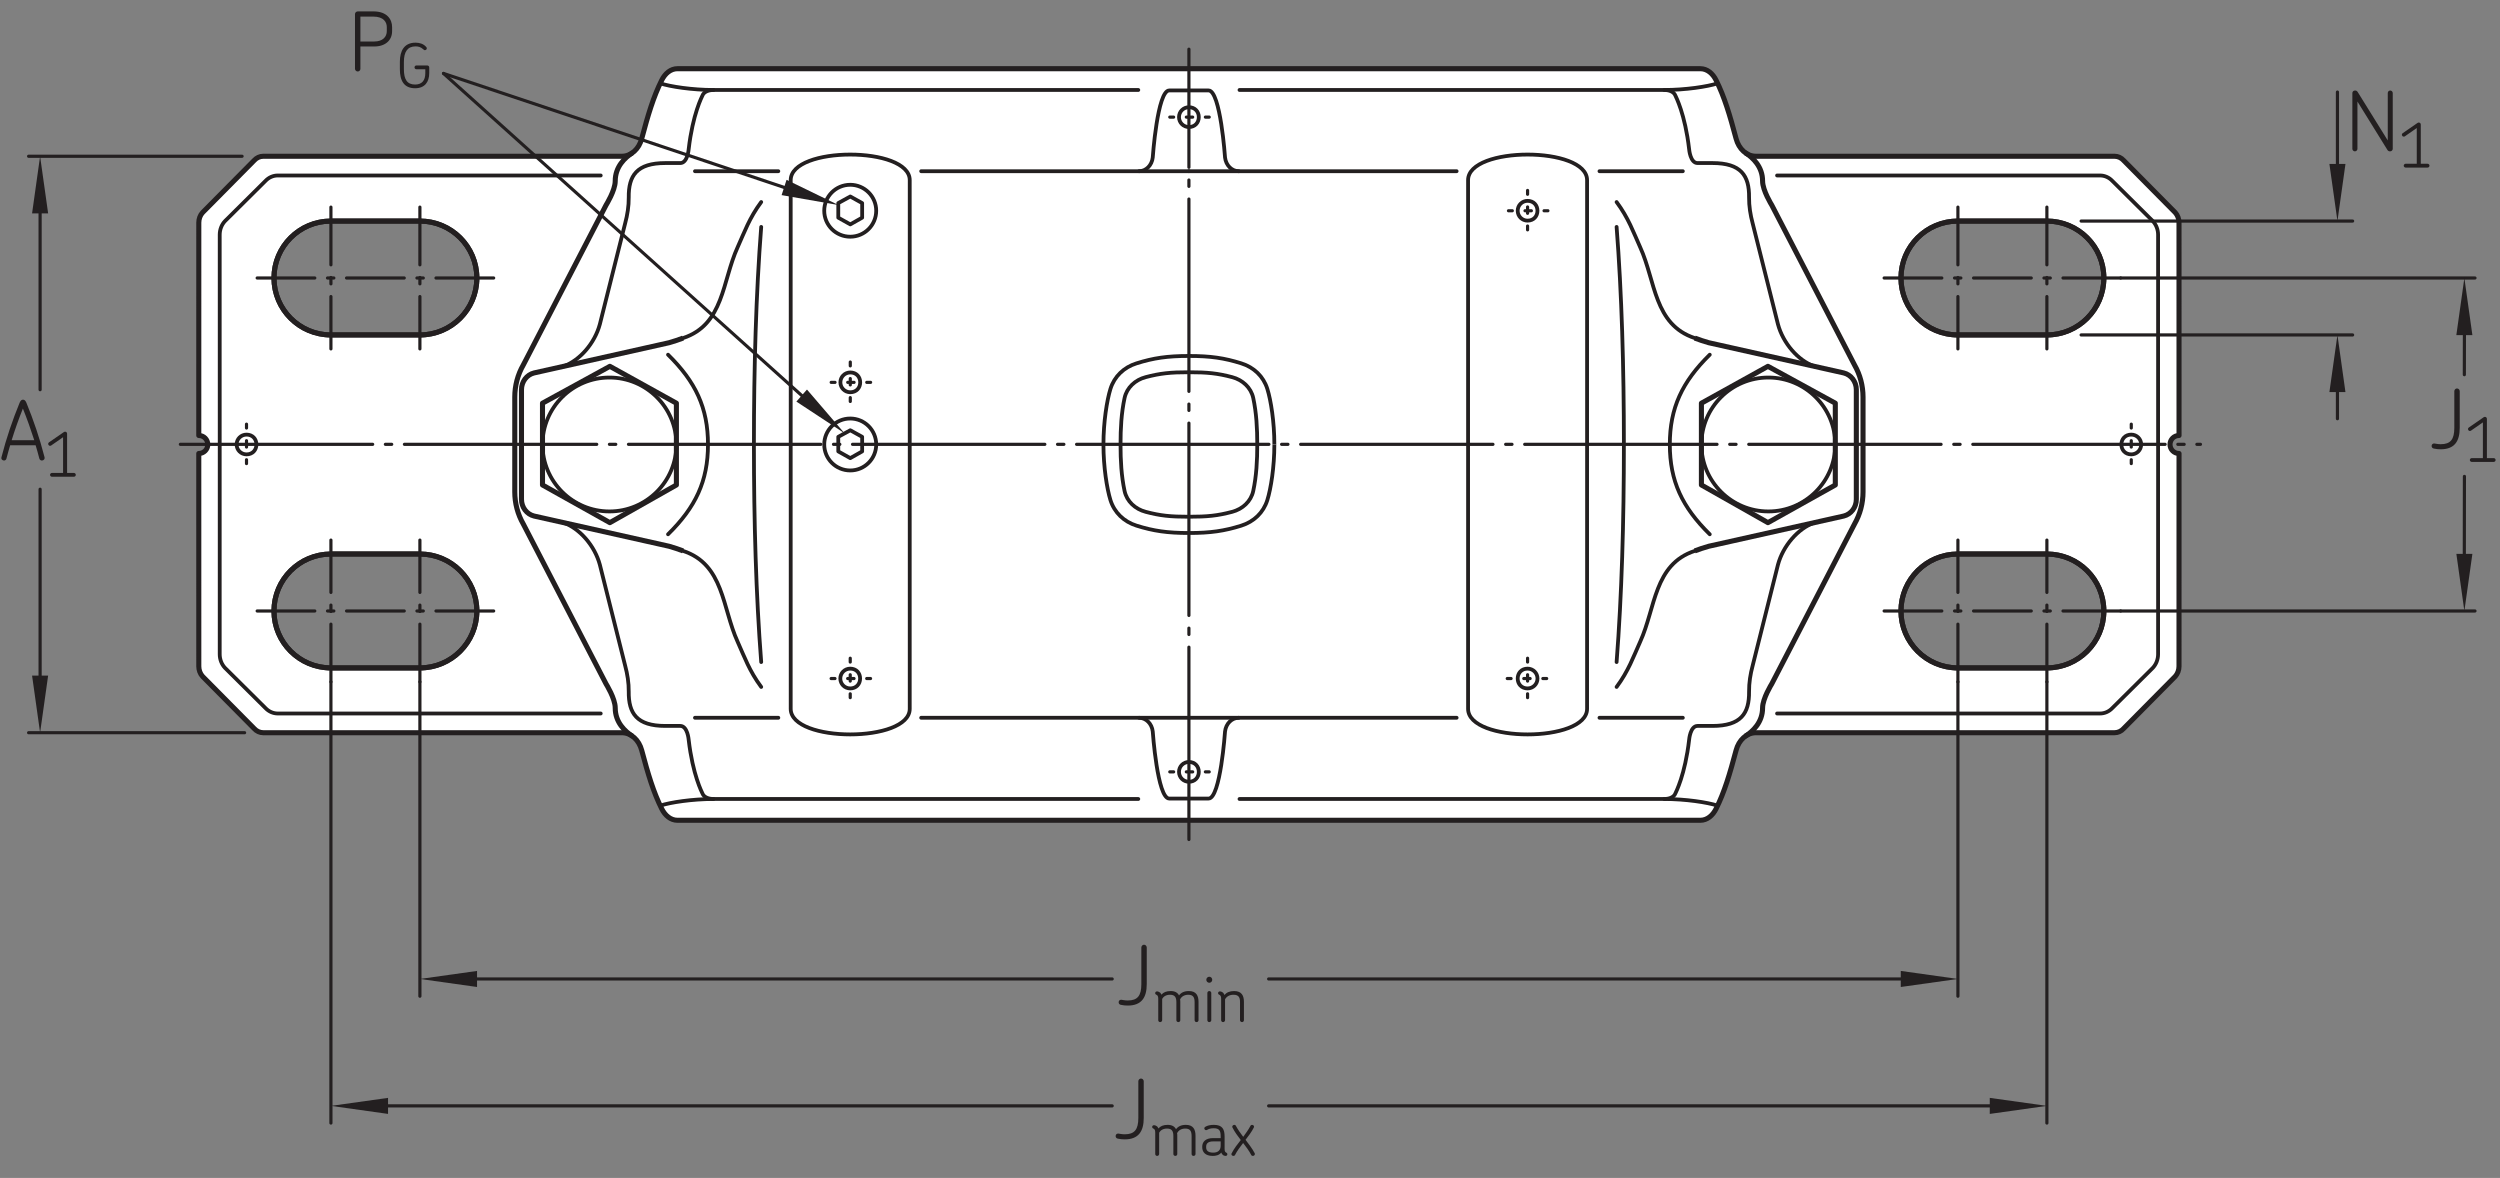 <?xml version="1.0" encoding="UTF-8"?>
<svg xmlns="http://www.w3.org/2000/svg" xmlns:xlink="http://www.w3.org/1999/xlink" width="368.467" height="173.608" viewBox="0 0 368.467 173.608">
<rect x="0" y="0" width="368.467" height="173.608" fill="#808080" stroke="none"/>
<defs>
<g>
<g id="glyph-0-0">
</g>
<g id="glyph-0-1">
<path d="M 6.562 -0.391 C 5.828 -3.25 4.938 -5.844 3.891 -8.406 C 3.734 -8.781 3.562 -8.859 3.391 -8.859 C 3.219 -8.859 3.047 -8.781 2.891 -8.406 C 1.844 -5.844 0.953 -3.25 0.219 -0.391 C 0.125 -0.078 0.375 0.109 0.594 0.109 C 0.75 0.109 0.906 0.016 0.953 -0.188 C 1.125 -0.859 1.312 -1.516 1.5 -2.141 L 5.25 -2.141 C 5.438 -1.516 5.625 -0.859 5.797 -0.188 C 5.859 0.016 6.016 0.109 6.172 0.109 C 6.406 0.109 6.641 -0.078 6.562 -0.391 Z M 5.047 -2.891 L 1.719 -2.891 C 2.219 -4.5 2.766 -6.031 3.375 -7.547 C 3.984 -6.031 4.531 -4.5 5.047 -2.891 Z M 5.047 -2.891 "/>
</g>
<g id="glyph-0-2">
<path d="M 4.203 -3.047 L 4.203 -8.453 C 4.203 -8.672 4.016 -8.859 3.797 -8.859 C 3.594 -8.859 3.406 -8.672 3.406 -8.453 L 3.406 -3.047 C 3.406 -1.359 2.859 -0.641 1.406 -0.641 C 1.203 -0.641 1.016 -0.656 0.828 -0.688 C 0.594 -0.734 0.516 -0.75 0.438 -0.75 C 0.188 -0.75 0.062 -0.578 0.062 -0.375 C 0.062 -0.203 0.156 -0.047 0.375 0 C 0.703 0.078 1.047 0.109 1.406 0.109 C 3.422 0.109 4.203 -1.062 4.203 -3.047 Z M 4.203 -3.047 "/>
</g>
<g id="glyph-0-3">
<path d="M 6.969 -0.266 L 6.969 -8.484 C 6.969 -8.688 6.797 -8.859 6.594 -8.859 C 6.391 -8.859 6.234 -8.688 6.234 -8.484 L 6.234 -1.5 L 1.812 -8.625 C 1.703 -8.797 1.578 -8.859 1.422 -8.859 C 1.172 -8.859 1.016 -8.688 1.016 -8.484 L 1.016 -0.266 C 1.016 -0.062 1.188 0.109 1.391 0.109 C 1.594 0.109 1.766 -0.062 1.766 -0.266 L 1.766 -7.234 L 6.188 -0.094 C 6.281 0.047 6.406 0.109 6.578 0.109 C 6.812 0.109 6.969 -0.078 6.969 -0.266 Z M 6.969 -0.266 "/>
</g>
<g id="glyph-0-4">
<path d="M 6.484 -5.828 L 6.484 -6.438 C 6.484 -7.547 5.766 -8.75 3.734 -8.75 L 1.422 -8.75 C 1.203 -8.75 1.016 -8.562 1.016 -8.359 L 1.016 -0.281 C 1.016 -0.078 1.203 0.109 1.422 0.109 C 1.641 0.109 1.812 -0.078 1.812 -0.281 L 1.812 -3.578 L 3.859 -3.578 C 5.516 -3.578 6.484 -4.516 6.484 -5.828 Z M 5.703 -5.844 C 5.703 -5.016 5.125 -4.312 3.844 -4.312 L 1.812 -4.312 L 1.812 -7.984 L 3.703 -7.984 C 5.266 -7.984 5.703 -7.141 5.703 -6.438 Z M 5.703 -5.844 "/>
</g>
<g id="glyph-1-0">
</g>
<g id="glyph-1-1">
<path d="M 4.391 -0.281 C 4.391 -0.438 4.266 -0.562 4.109 -0.562 L 3.109 -0.562 L 3.109 -6.344 C 3.109 -6.516 2.984 -6.641 2.812 -6.641 C 2.75 -6.641 2.688 -6.625 2.625 -6.578 L 0.453 -5.078 C 0.312 -4.984 0.281 -4.812 0.375 -4.688 C 0.453 -4.547 0.641 -4.516 0.766 -4.609 L 2.516 -5.828 L 2.516 -0.562 L 0.875 -0.562 C 0.734 -0.562 0.594 -0.438 0.594 -0.281 C 0.594 -0.125 0.734 0 0.875 0 L 4.109 0 C 4.266 0 4.391 -0.125 4.391 -0.281 Z M 4.391 -0.281 "/>
</g>
<g id="glyph-1-2">
<path d="M 6.734 -0.234 L 6.734 -2.922 C 6.734 -3.828 6.422 -4.531 5.312 -4.531 C 4.625 -4.531 4.156 -4.297 3.859 -3.891 C 3.656 -4.281 3.281 -4.531 2.625 -4.531 C 2 -4.531 1.562 -4.344 1.266 -4 C 1.219 -4.109 1.156 -4.219 1.078 -4.297 C 0.938 -4.406 0.75 -4.484 0.641 -4.484 C 0.484 -4.484 0.344 -4.391 0.344 -4.219 C 0.344 -4.125 0.391 -4.047 0.5 -4 C 0.688 -3.906 0.797 -3.797 0.797 -3.406 L 0.797 -0.234 C 0.797 -0.078 0.922 0.047 1.078 0.047 C 1.234 0.047 1.375 -0.078 1.375 -0.234 L 1.375 -3.375 C 1.578 -3.734 1.953 -3.984 2.547 -3.984 C 3.281 -3.984 3.469 -3.562 3.469 -2.875 L 3.469 -0.234 C 3.469 -0.078 3.594 0.047 3.766 0.047 C 3.922 0.047 4.047 -0.078 4.047 -0.234 L 4.047 -2.922 C 4.047 -3.047 4.047 -3.172 4.016 -3.297 C 4.219 -3.703 4.609 -3.984 5.234 -3.984 C 5.969 -3.984 6.156 -3.562 6.156 -2.875 L 6.156 -0.234 C 6.156 -0.078 6.281 0.047 6.438 0.047 C 6.609 0.047 6.734 -0.078 6.734 -0.234 Z M 6.734 -0.234 "/>
</g>
<g id="glyph-1-3">
<path d="M 1.234 -0.234 L 1.234 -4.25 C 1.234 -4.406 1.094 -4.531 0.938 -4.531 C 0.781 -4.531 0.656 -4.406 0.656 -4.25 L 0.656 -0.234 C 0.656 -0.078 0.781 0.047 0.938 0.047 C 1.094 0.047 1.234 -0.078 1.234 -0.234 Z M 1.375 -6.188 C 1.375 -6.438 1.188 -6.641 0.938 -6.641 C 0.703 -6.641 0.5 -6.438 0.5 -6.188 C 0.5 -5.953 0.703 -5.75 0.938 -5.75 C 1.188 -5.75 1.375 -5.953 1.375 -6.188 Z M 1.375 -6.188 "/>
</g>
<g id="glyph-1-4">
<path d="M 4.156 -0.234 L 4.156 -2.922 C 4.156 -3.812 3.859 -4.531 2.703 -4.531 C 2.047 -4.531 1.578 -4.312 1.281 -3.953 C 1.234 -4.078 1.172 -4.188 1.078 -4.297 C 0.938 -4.406 0.75 -4.484 0.641 -4.484 C 0.484 -4.484 0.344 -4.391 0.344 -4.219 C 0.344 -4.125 0.391 -4.047 0.5 -4 C 0.688 -3.906 0.797 -3.797 0.797 -3.406 L 0.797 -0.234 C 0.797 -0.078 0.922 0.047 1.078 0.047 C 1.234 0.047 1.375 -0.078 1.375 -0.234 L 1.375 -3.312 C 1.594 -3.719 2.016 -3.984 2.625 -3.984 C 3.406 -3.984 3.594 -3.547 3.578 -2.875 L 3.578 -0.234 C 3.578 -0.078 3.719 0.047 3.875 0.047 C 4.031 0.047 4.156 -0.078 4.156 -0.234 Z M 4.156 -0.234 "/>
</g>
<g id="glyph-1-5">
<path d="M 4.047 -0.203 C 4.047 -0.312 4 -0.391 3.906 -0.422 C 3.719 -0.516 3.641 -0.625 3.641 -1.016 L 3.641 -2.781 C 3.641 -3.891 3.328 -4.531 2.047 -4.531 C 1.531 -4.531 1.109 -4.438 0.781 -4.234 C 0.484 -4.047 0.75 -3.625 1.047 -3.781 C 1.281 -3.922 1.578 -4.031 2.031 -4.031 C 2.891 -4.031 3.062 -3.641 3.062 -2.812 L 3.062 -2.578 L 1.938 -2.578 C 0.797 -2.578 0.344 -2 0.344 -1.312 L 0.344 -1.234 C 0.344 -0.547 0.766 0.047 1.891 0.047 C 2.297 0.047 2.828 -0.031 3.156 -0.453 C 3.188 -0.328 3.25 -0.219 3.344 -0.141 C 3.453 -0.016 3.641 0.047 3.766 0.047 C 3.922 0.047 4.047 -0.031 4.047 -0.203 Z M 3.062 -1.5 C 3.078 -0.781 2.656 -0.438 1.969 -0.438 C 1.125 -0.438 0.922 -0.812 0.922 -1.219 L 0.922 -1.312 C 0.922 -1.703 1.109 -2.094 1.984 -2.094 L 3.062 -2.094 Z M 3.062 -1.5 "/>
</g>
<g id="glyph-1-6">
<path d="M 3.672 -0.359 C 3.297 -1.062 2.812 -1.688 2.328 -2.328 C 2.766 -2.891 3.219 -3.484 3.547 -4.141 C 3.656 -4.359 3.469 -4.531 3.281 -4.531 C 3.188 -4.531 3.094 -4.484 3.047 -4.375 C 2.75 -3.812 2.359 -3.281 1.984 -2.766 C 1.594 -3.281 1.219 -3.797 0.922 -4.359 C 0.859 -4.484 0.781 -4.531 0.672 -4.531 C 0.484 -4.531 0.281 -4.344 0.406 -4.125 C 0.734 -3.469 1.172 -2.875 1.625 -2.297 C 1.141 -1.688 0.641 -1.047 0.281 -0.344 C 0.156 -0.125 0.344 0.047 0.547 0.047 C 0.625 0.047 0.719 0.016 0.781 -0.094 C 1.094 -0.719 1.531 -1.281 1.969 -1.859 C 2.406 -1.297 2.828 -0.734 3.156 -0.109 C 3.219 0.016 3.297 0.047 3.406 0.047 C 3.594 0.047 3.781 -0.141 3.672 -0.359 Z M 3.672 -0.359 "/>
</g>
<g id="glyph-1-7">
<path d="M 4.938 -2.156 L 4.938 -2.984 C 4.938 -3.156 4.812 -3.281 4.641 -3.281 L 3.047 -3.281 C 2.891 -3.281 2.766 -3.156 2.766 -3 C 2.766 -2.844 2.891 -2.719 3.047 -2.719 L 4.359 -2.719 L 4.359 -2.141 C 4.359 -1.094 3.875 -0.469 2.859 -0.469 C 1.688 -0.469 1.203 -1.203 1.203 -2.734 L 1.203 -3.812 C 1.203 -5.281 1.734 -6.094 2.922 -6.094 C 3.328 -6.094 3.688 -5.984 3.969 -5.734 C 4.109 -5.641 4.172 -5.531 4.297 -5.531 C 4.484 -5.547 4.578 -5.672 4.578 -5.812 C 4.578 -5.891 4.547 -5.953 4.484 -6.016 C 4.078 -6.484 3.484 -6.641 2.922 -6.641 C 1.25 -6.641 0.609 -5.438 0.609 -3.828 L 0.609 -2.734 C 0.609 -1.047 1.203 0.078 2.859 0.078 C 4.281 0.078 4.938 -0.844 4.938 -2.156 Z M 4.938 -2.156 "/>
</g>
</g>
</defs>
<path fill-rule="nonzero" fill="rgb(100%, 100%, 100%)" fill-opacity="1" d="M 301.684 49.367 L 288.566 49.367 C 283.934 49.367 280.176 45.609 280.176 40.973 C 280.176 36.34 283.934 32.582 288.566 32.582 L 301.684 32.582 C 306.32 32.582 310.078 36.34 310.078 40.973 C 310.078 45.609 306.32 49.367 301.684 49.367 M 301.684 98.441 L 288.566 98.441 C 283.934 98.441 280.176 94.684 280.176 90.051 C 280.176 85.414 283.934 81.656 288.566 81.656 L 301.684 81.656 C 306.32 81.656 310.078 85.414 310.078 90.051 C 310.078 94.684 306.32 98.441 301.684 98.441 M 61.891 49.367 L 48.773 49.367 C 44.137 49.367 40.379 45.609 40.379 40.973 C 40.379 36.34 44.137 32.582 48.773 32.582 L 61.891 32.582 C 66.523 32.582 70.281 36.34 70.281 40.973 C 70.281 45.609 66.523 49.367 61.891 49.367 M 61.891 98.441 L 48.773 98.441 C 44.137 98.441 40.379 94.684 40.379 90.051 C 40.379 85.414 44.137 81.656 48.773 81.656 L 61.891 81.656 C 66.523 81.656 70.281 85.414 70.281 90.051 C 70.281 94.684 66.523 98.441 61.891 98.441 M 319.832 65.512 C 319.832 64.777 320.426 64.184 321.16 64.184 L 321.156 32.82 C 321.156 32.258 320.953 31.719 320.598 31.324 L 312.996 23.645 C 312.645 23.254 312.16 23.031 311.66 23.031 L 258.812 23.031 C 257.41 23.031 256.277 21.938 255.879 20.441 C 254.945 16.938 254.16 14.277 252.926 11.816 C 252.434 10.828 251.613 10.125 250.605 10.125 L 99.852 10.125 C 98.844 10.125 98.023 10.828 97.531 11.816 C 96.297 14.277 95.512 16.938 94.578 20.441 C 94.18 21.938 93.047 23.031 91.645 23.031 L 38.797 23.031 C 38.297 23.031 37.816 23.254 37.461 23.645 L 29.859 31.324 C 29.5 31.719 29.301 32.258 29.301 32.82 L 29.297 64.184 C 30.031 64.184 30.625 64.777 30.625 65.512 C 30.625 66.246 30.031 66.84 29.297 66.84 L 29.301 98.203 C 29.301 98.766 29.5 99.305 29.859 99.699 L 37.461 107.379 C 37.816 107.773 38.297 107.992 38.797 107.992 L 91.645 107.992 C 93.047 107.992 94.18 109.086 94.578 110.582 C 95.512 114.086 96.297 116.746 97.531 119.207 C 98.023 120.195 98.844 120.898 99.852 120.898 L 250.605 120.898 C 251.613 120.898 252.434 120.195 252.926 119.207 C 254.16 116.746 254.945 114.086 255.879 110.582 C 256.277 109.086 257.41 107.992 258.812 107.992 L 311.66 107.992 C 312.16 107.992 312.645 107.773 312.996 107.379 L 320.598 99.699 C 320.953 99.305 321.156 98.766 321.156 98.203 L 321.16 66.84 C 320.426 66.84 319.832 66.246 319.832 65.512 "/>
<path fill="none" stroke-width="7.48" stroke-linecap="butt" stroke-linejoin="round" stroke="rgb(13.73%, 12.16%, 12.549%)" stroke-opacity="1" stroke-miterlimit="10" d="M 3016.836 1242.408 L 2885.664 1242.408 C 2839.336 1242.408 2801.758 1279.986 2801.758 1326.353 C 2801.758 1372.682 2839.336 1410.26 2885.664 1410.26 L 3016.836 1410.26 C 3063.203 1410.26 3100.781 1372.682 3100.781 1326.353 C 3100.781 1279.986 3063.203 1242.408 3016.836 1242.408 Z M 3016.836 751.666 L 2885.664 751.666 C 2839.336 751.666 2801.758 789.244 2801.758 835.572 C 2801.758 881.939 2839.336 919.518 2885.664 919.518 L 3016.836 919.518 C 3063.203 919.518 3100.781 881.939 3100.781 835.572 C 3100.781 789.244 3063.203 751.666 3016.836 751.666 Z M 618.906 1242.408 L 487.734 1242.408 C 441.367 1242.408 403.789 1279.986 403.789 1326.353 C 403.789 1372.682 441.367 1410.26 487.734 1410.26 L 618.906 1410.26 C 665.234 1410.26 702.812 1372.682 702.812 1326.353 C 702.812 1279.986 665.234 1242.408 618.906 1242.408 Z M 618.906 751.666 L 487.734 751.666 C 441.367 751.666 403.789 789.244 403.789 835.572 C 403.789 881.939 441.367 919.518 487.734 919.518 L 618.906 919.518 C 665.234 919.518 702.812 881.939 702.812 835.572 C 702.812 789.244 665.234 751.666 618.906 751.666 Z M 3198.32 1080.963 C 3198.32 1088.307 3204.258 1094.244 3211.602 1094.244 L 3211.562 1407.877 C 3211.562 1413.502 3209.531 1418.892 3205.977 1422.838 L 3129.961 1499.635 C 3126.445 1503.541 3121.602 1505.767 3116.602 1505.767 L 2588.125 1505.767 C 2574.102 1505.767 2562.773 1516.705 2558.789 1531.666 C 2549.453 1566.705 2541.602 1593.307 2529.258 1617.916 C 2524.336 1627.799 2516.133 1634.83 2506.055 1634.83 L 998.516 1634.83 C 988.438 1634.83 980.234 1627.799 975.312 1617.916 C 962.969 1593.307 955.117 1566.705 945.781 1531.666 C 941.797 1516.705 930.469 1505.767 916.445 1505.767 L 387.969 1505.767 C 382.969 1505.767 378.164 1503.541 374.609 1499.635 L 298.594 1422.838 C 295 1418.892 293.008 1413.502 293.008 1407.877 L 292.969 1094.244 C 300.312 1094.244 306.25 1088.307 306.25 1080.963 C 306.25 1073.619 300.312 1067.682 292.969 1067.682 L 293.008 754.049 C 293.008 748.424 295 743.033 298.594 739.088 L 374.609 662.291 C 378.164 658.346 382.969 656.158 387.969 656.158 L 916.445 656.158 C 930.469 656.158 941.797 645.221 945.781 630.26 C 955.117 595.221 962.969 568.619 975.312 544.01 C 980.234 534.127 988.438 527.096 998.516 527.096 L 2506.055 527.096 C 2516.133 527.096 2524.336 534.127 2529.258 544.01 C 2541.602 568.619 2549.453 595.221 2558.789 630.26 C 2562.773 645.221 2574.102 656.158 2588.125 656.158 L 3116.602 656.158 C 3121.602 656.158 3126.445 658.346 3129.961 662.291 L 3205.977 739.088 C 3209.531 743.033 3211.562 748.424 3211.562 754.049 L 3211.602 1067.682 C 3204.258 1067.682 3198.32 1073.619 3198.32 1080.963 Z M 3198.32 1080.963 " transform="matrix(0.1, 0, 0, -0.1, 0, 173.608)"/>
<path fill="none" stroke-width="7.48" stroke-linecap="butt" stroke-linejoin="miter" stroke="rgb(13.73%, 12.16%, 12.549%)" stroke-opacity="1" stroke-miterlimit="10" d="M 618.867 1242.408 L 487.734 1242.408 C 441.367 1242.408 403.789 1279.986 403.789 1326.353 C 403.789 1372.682 441.367 1410.26 487.734 1410.26 L 618.867 1410.26 C 665.234 1410.26 702.812 1372.682 702.812 1326.353 C 702.812 1279.986 665.234 1242.408 618.867 1242.408 Z M 618.867 1242.408 " transform="matrix(0.1, 0, 0, -0.1, 0, 173.608)"/>
<path fill="none" stroke-width="4.68" stroke-linecap="round" stroke-linejoin="round" stroke="rgb(13.73%, 12.16%, 12.549%)" stroke-opacity="1" stroke-dasharray="85.04 18.71 9.36 18.71" stroke-miterlimit="4" d="M 487.734 1430.807 L 487.734 1221.861 " transform="matrix(0.1, 0, 0, -0.1, 0, 173.608)"/>
<path fill="none" stroke-width="4.68" stroke-linecap="round" stroke-linejoin="round" stroke="rgb(13.73%, 12.16%, 12.549%)" stroke-opacity="1" stroke-dasharray="85.04 18.71 9.36 18.71" stroke-miterlimit="4" d="M 618.867 1430.807 L 618.867 1221.861 " transform="matrix(0.1, 0, 0, -0.1, 0, 173.608)"/>
<path fill="none" stroke-width="4.68" stroke-linecap="round" stroke-linejoin="round" stroke="rgb(13.73%, 12.16%, 12.549%)" stroke-opacity="1" stroke-dasharray="85.04 18.71 9.36 18.71" stroke-miterlimit="4" d="M 727.617 1326.353 L 379.023 1326.353 " transform="matrix(0.1, 0, 0, -0.1, 0, 173.608)"/>
<path fill="none" stroke-width="4.68" stroke-linecap="round" stroke-linejoin="round" stroke="rgb(13.73%, 12.16%, 12.549%)" stroke-opacity="1" stroke-miterlimit="4" d="M 356.797 1505.767 L 42.148 1505.767 " transform="matrix(0.1, 0, 0, -0.1, 0, 173.608)"/>
<g fill="rgb(13.73%, 12.16%, 12.549%)" fill-opacity="1">
<use xlink:href="#glyph-0-1" x="0" y="67.766"/>
</g>
<g fill="rgb(13.73%, 12.16%, 12.549%)" fill-opacity="1">
<use xlink:href="#glyph-1-1" x="6.78" y="70.266"/>
</g>
<path fill="none" stroke-width="4.68" stroke-linecap="round" stroke-linejoin="round" stroke="rgb(13.73%, 12.16%, 12.549%)" stroke-opacity="1" stroke-miterlimit="4" d="M 360.508 656.158 L 42.148 656.158 " transform="matrix(0.1, 0, 0, -0.1, 0, 173.608)"/>
<path fill="none" stroke-width="4.68" stroke-linecap="round" stroke-linejoin="round" stroke="rgb(13.73%, 12.16%, 12.549%)" stroke-opacity="1" stroke-miterlimit="4" d="M 2885.703 267.799 L 2885.703 731.119 " transform="matrix(0.1, 0, 0, -0.1, 0, 173.608)"/>
<g fill="rgb(13.73%, 12.16%, 12.549%)" fill-opacity="1">
<use xlink:href="#glyph-0-2" x="164.813" y="148.098"/>
</g>
<g fill="rgb(13.73%, 12.16%, 12.549%)" fill-opacity="1">
<use xlink:href="#glyph-1-2" x="169.913" y="150.598"/>
<use xlink:href="#glyph-1-3" x="177.293" y="150.598"/>
<use xlink:href="#glyph-1-4" x="179.183" y="150.598"/>
</g>
<path fill="none" stroke-width="4.68" stroke-linecap="round" stroke-linejoin="round" stroke="rgb(13.73%, 12.16%, 12.549%)" stroke-opacity="1" stroke-miterlimit="4" d="M 618.867 267.799 L 618.867 731.119 " transform="matrix(0.1, 0, 0, -0.1, 0, 173.608)"/>
<path fill="none" stroke-width="4.68" stroke-linecap="round" stroke-linejoin="round" stroke="rgb(13.73%, 12.16%, 12.549%)" stroke-opacity="1" stroke-miterlimit="4" d="M 3016.836 80.846 L 3016.836 731.119 " transform="matrix(0.1, 0, 0, -0.1, 0, 173.608)"/>
<g fill="rgb(13.73%, 12.16%, 12.549%)" fill-opacity="1">
<use xlink:href="#glyph-0-2" x="164.369" y="167.82"/>
</g>
<g fill="rgb(13.73%, 12.16%, 12.549%)" fill-opacity="1">
<use xlink:href="#glyph-1-2" x="169.469" y="170.32"/>
<use xlink:href="#glyph-1-5" x="176.849" y="170.32"/>
<use xlink:href="#glyph-1-6" x="181.25" y="170.32"/>
</g>
<path fill="none" stroke-width="4.68" stroke-linecap="round" stroke-linejoin="round" stroke="rgb(13.73%, 12.16%, 12.549%)" stroke-opacity="1" stroke-miterlimit="4" d="M 487.734 80.846 L 487.734 731.119 " transform="matrix(0.1, 0, 0, -0.1, 0, 173.608)"/>
<path fill="none" stroke-width="4.68" stroke-linecap="round" stroke-linejoin="round" stroke="rgb(13.73%, 12.16%, 12.549%)" stroke-opacity="1" stroke-miterlimit="4" d="M 3067.305 1410.26 L 3467.461 1410.26 " transform="matrix(0.1, 0, 0, -0.1, 0, 173.608)"/>
<path fill="none" stroke-width="4.68" stroke-linecap="round" stroke-linejoin="round" stroke="rgb(13.73%, 12.16%, 12.549%)" stroke-opacity="1" stroke-miterlimit="4" d="M 3067.305 1242.408 L 3467.461 1242.408 " transform="matrix(0.1, 0, 0, -0.1, 0, 173.608)"/>
<g fill="rgb(13.73%, 12.16%, 12.549%)" fill-opacity="1">
<use xlink:href="#glyph-0-3" x="345.69" y="22.199"/>
</g>
<g fill="rgb(13.73%, 12.16%, 12.549%)" fill-opacity="1">
<use xlink:href="#glyph-1-1" x="353.682" y="24.699"/>
</g>
<g fill="rgb(13.73%, 12.16%, 12.549%)" fill-opacity="1">
<use xlink:href="#glyph-0-4" x="51.306" y="10.429"/>
</g>
<g fill="rgb(13.73%, 12.16%, 12.549%)" fill-opacity="1">
<use xlink:href="#glyph-1-7" x="58.326" y="12.929"/>
</g>
<path fill="none" stroke-width="4.68" stroke-linecap="round" stroke-linejoin="miter" stroke="rgb(13.73%, 12.16%, 12.549%)" stroke-opacity="1" stroke-miterlimit="1" d="M 59.102 1458.971 L 59.102 1161.705 " transform="matrix(0.1, 0, 0, -0.1, 0, 173.608)"/>
<path fill-rule="nonzero" fill="rgb(13.73%, 12.16%, 12.549%)" fill-opacity="1" d="M 4.727 31.449 L 5.91 23.031 L 7.094 31.449 "/>
<path fill="none" stroke-width="4.68" stroke-linecap="round" stroke-linejoin="miter" stroke="rgb(13.73%, 12.16%, 12.549%)" stroke-opacity="1" stroke-miterlimit="1" d="M 59.102 702.916 L 59.102 1015.025 " transform="matrix(0.1, 0, 0, -0.1, 0, 173.608)"/>
<path fill-rule="nonzero" fill="rgb(13.73%, 12.16%, 12.549%)" fill-opacity="1" d="M 7.094 99.574 L 5.91 107.992 L 4.727 99.574 "/>
<path fill="none" stroke-width="4.68" stroke-linecap="round" stroke-linejoin="miter" stroke="rgb(13.73%, 12.16%, 12.549%)" stroke-opacity="1" stroke-miterlimit="1" d="M 3445.078 1457.057 L 3445.078 1600.416 " transform="matrix(0.1, 0, 0, -0.1, 0, 173.608)"/>
<path fill="none" stroke-width="4.68" stroke-linecap="round" stroke-linejoin="miter" stroke="rgb(13.73%, 12.16%, 12.549%)" stroke-opacity="1" stroke-miterlimit="1" d="M 1189.062 1146.471 L 653.672 1627.838 " transform="matrix(0.1, 0, 0, -0.1, 0, 173.608)"/>
<path fill-rule="nonzero" fill="rgb(13.73%, 12.16%, 12.549%)" fill-opacity="1" d="M 345.691 24.16 L 344.508 32.582 L 343.324 24.16 "/>
<path fill="none" stroke-width="4.68" stroke-linecap="round" stroke-linejoin="miter" stroke="rgb(13.73%, 12.16%, 12.549%)" stroke-opacity="1" stroke-miterlimit="1" d="M 3445.078 1195.611 L 3445.078 1118.932 " transform="matrix(0.1, 0, 0, -0.1, 0, 173.608)"/>
<path fill-rule="nonzero" fill="rgb(13.73%, 12.16%, 12.549%)" fill-opacity="1" d="M 343.324 57.785 L 344.508 49.367 L 345.688 57.785 "/>
<path fill="none" stroke-width="4.68" stroke-linecap="round" stroke-linejoin="miter" stroke="rgb(13.73%, 12.16%, 12.549%)" stroke-opacity="1" stroke-miterlimit="1" d="M 2970.078 106.158 L 1869.805 106.158 " transform="matrix(0.1, 0, 0, -0.1, 0, 173.608)"/>
<path fill-rule="nonzero" fill="rgb(13.73%, 12.16%, 12.549%)" fill-opacity="1" d="M 293.266 161.812 L 301.684 162.992 L 293.266 164.176 "/>
<path fill="none" stroke-width="4.68" stroke-linecap="round" stroke-linejoin="miter" stroke="rgb(13.73%, 12.16%, 12.549%)" stroke-opacity="1" stroke-miterlimit="1" d="M 534.492 106.158 L 1639.219 106.158 " transform="matrix(0.1, 0, 0, -0.1, 0, 173.608)"/>
<path fill-rule="nonzero" fill="rgb(13.73%, 12.16%, 12.549%)" fill-opacity="1" d="M 57.191 164.176 L 48.773 162.992 L 57.191 161.812 "/>
<path fill="none" stroke-width="4.68" stroke-linecap="round" stroke-linejoin="miter" stroke="rgb(13.73%, 12.16%, 12.549%)" stroke-opacity="1" stroke-miterlimit="1" d="M 2838.906 293.228 L 1869.805 293.228 " transform="matrix(0.1, 0, 0, -0.1, 0, 173.608)"/>
<path fill-rule="nonzero" fill="rgb(13.73%, 12.16%, 12.549%)" fill-opacity="1" d="M 280.148 143.102 L 288.57 144.285 L 280.148 145.469 "/>
<path fill-rule="nonzero" fill="rgb(13.73%, 12.16%, 12.549%)" fill-opacity="1" d="M 364.398 81.629 L 363.215 90.051 L 362.035 81.629 "/>
<path fill="none" stroke-width="4.68" stroke-linecap="round" stroke-linejoin="miter" stroke="rgb(13.73%, 12.16%, 12.549%)" stroke-opacity="1" stroke-miterlimit="1" d="M 665.664 293.228 L 1639.219 293.228 " transform="matrix(0.1, 0, 0, -0.1, 0, 173.608)"/>
<path fill-rule="nonzero" fill="rgb(13.73%, 12.16%, 12.549%)" fill-opacity="1" d="M 70.309 145.469 L 61.887 144.285 L 70.309 143.102 "/>
<path fill-rule="nonzero" fill="rgb(13.73%, 12.16%, 12.549%)" fill-opacity="1" d="M 118.938 57.414 L 124.477 63.863 L 117.375 59.188 "/>
<path fill="none" stroke-width="4.68" stroke-linecap="round" stroke-linejoin="miter" stroke="rgb(13.73%, 12.16%, 12.549%)" stroke-opacity="1" stroke-miterlimit="1" d="M 1165.156 1456.705 L 653.672 1627.838 " transform="matrix(0.1, 0, 0, -0.1, 0, 173.608)"/>
<path fill-rule="nonzero" fill="rgb(13.73%, 12.16%, 12.549%)" fill-opacity="1" d="M 115.926 26.504 L 123.574 30.219 L 115.199 28.758 "/>
<path fill="none" stroke-width="5.61" stroke-linecap="round" stroke-linejoin="round" stroke="rgb(13.73%, 12.16%, 12.549%)" stroke-opacity="1" stroke-miterlimit="10" d="M 1006.719 1237.799 C 1066.992 1257.642 1064.336 1321.705 1087.148 1371.666 C 1097.266 1394.127 1104.453 1414.791 1121.914 1438.307 " transform="matrix(0.1, 0, 0, -0.1, 0, 173.608)"/>
<path fill="none" stroke-width="7.48" stroke-linecap="butt" stroke-linejoin="miter" stroke="rgb(13.73%, 12.16%, 12.549%)" stroke-opacity="1" stroke-miterlimit="10" d="M 768.594 1080.963 L 768.594 1161.783 C 768.594 1173.502 776.289 1183.736 787.188 1186.432 L 986.133 1230.963 C 993.555 1233.072 1000.391 1235.377 1006.719 1237.799 " transform="matrix(0.1, 0, 0, -0.1, 0, 173.608)"/>
<path fill="none" stroke-width="5.61" stroke-linecap="round" stroke-linejoin="round" stroke="rgb(13.73%, 12.16%, 12.549%)" stroke-opacity="1" stroke-miterlimit="10" d="M 1677.695 1603.463 L 1051.758 1603.463 C 1045.352 1603.463 1037.461 1601.353 1035.195 1595.025 C 1034.727 1593.775 1020.977 1568.072 1015 1516.041 C 1015 1516.041 1013.398 1495.767 1002.656 1495.767 L 980.625 1495.767 C 938.438 1495.767 926.328 1477.252 926.68 1445.182 C 926.797 1432.213 924.727 1419.361 921.406 1406.978 L 884.102 1258.189 C 876.602 1230.26 854.531 1204.713 830.469 1196.158 " transform="matrix(0.1, 0, 0, -0.1, 0, 173.608)"/>
<path fill="none" stroke-width="7.48" stroke-linecap="butt" stroke-linejoin="miter" stroke="rgb(13.73%, 12.16%, 12.549%)" stroke-opacity="1" stroke-miterlimit="10" d="M 932.461 1511.197 C 920.898 1503.658 906.758 1490.416 906.758 1469.166 C 906.758 1455.416 893.281 1433.853 893.281 1433.853 L 771.289 1198.228 C 763.008 1183.814 758.711 1167.447 758.711 1150.846 L 758.711 1080.963 " transform="matrix(0.1, 0, 0, -0.1, 0, 173.608)"/>
<path fill="none" stroke-width="5.61" stroke-linecap="round" stroke-linejoin="round" stroke="rgb(13.73%, 12.16%, 12.549%)" stroke-opacity="1" stroke-miterlimit="10" d="M 323.828 1080.963 L 323.828 1390.103 C 323.828 1397.682 326.641 1404.986 331.68 1410.299 L 391.289 1469.478 C 396.133 1474.596 402.656 1477.447 409.414 1477.447 L 885.391 1477.447 " transform="matrix(0.1, 0, 0, -0.1, 0, 173.608)"/>
<path fill="none" stroke-width="5.61" stroke-linecap="round" stroke-linejoin="round" stroke="rgb(13.73%, 12.16%, 12.549%)" stroke-opacity="1" stroke-miterlimit="10" d="M 1121.914 1401.627 C 1114.297 1302.76 1111.172 1194.908 1111.172 1080.963 " transform="matrix(0.1, 0, 0, -0.1, 0, 173.608)"/>
<path fill="none" stroke-width="5.61" stroke-linecap="round" stroke-linejoin="round" stroke="rgb(13.73%, 12.16%, 12.549%)" stroke-opacity="1" stroke-miterlimit="10" d="M 984.609 1213.307 C 1025.234 1173.385 1043.477 1134.947 1043.477 1080.963 " transform="matrix(0.1, 0, 0, -0.1, 0, 173.608)"/>
<path fill="none" stroke-width="5.61" stroke-linecap="round" stroke-linejoin="round" stroke="rgb(13.73%, 12.16%, 12.549%)" stroke-opacity="1" stroke-miterlimit="10" d="M 1357.695 1483.736 L 1752.266 1483.736 " transform="matrix(0.1, 0, 0, -0.1, 0, 173.608)"/>
<path fill="none" stroke-width="5.61" stroke-linecap="round" stroke-linejoin="round" stroke="rgb(13.73%, 12.16%, 12.549%)" stroke-opacity="1" stroke-miterlimit="10" d="M 1024.297 1483.736 L 1147.148 1483.736 " transform="matrix(0.1, 0, 0, -0.1, 0, 173.608)"/>
<path fill="none" stroke-width="5.61" stroke-linecap="round" stroke-linejoin="round" stroke="rgb(13.73%, 12.16%, 12.549%)" stroke-opacity="1" stroke-miterlimit="10" d="M 1340.82 1080.963 L 1340.82 1470.572 C 1340.82 1520.846 1165.391 1520.846 1165.391 1470.572 L 1165.391 1080.963 " transform="matrix(0.1, 0, 0, -0.1, 0, 173.608)"/>
<path fill="none" stroke-width="7.48" stroke-linecap="butt" stroke-linejoin="round" stroke="rgb(13.73%, 12.16%, 12.549%)" stroke-opacity="1" stroke-miterlimit="4" d="M 898.867 1196.158 L 996.914 1141.822 L 996.914 1021.275 L 898.867 965.768 L 799.57 1021.275 L 799.57 1141.822 Z M 898.867 1196.158 " transform="matrix(0.1, 0, 0, -0.1, 0, 173.608)"/>
<path fill="none" stroke-width="5.61" stroke-linecap="butt" stroke-linejoin="round" stroke="rgb(13.73%, 12.16%, 12.549%)" stroke-opacity="1" stroke-miterlimit="4" d="M 996.914 1080.963 C 996.914 1026.471 952.734 982.291 898.242 982.291 C 843.75 982.291 799.57 1026.471 799.57 1080.963 C 799.57 1135.455 843.75 1179.635 898.242 1179.635 C 952.734 1179.635 996.914 1135.455 996.914 1080.963 Z M 996.914 1080.963 " transform="matrix(0.1, 0, 0, -0.1, 0, 173.608)"/>
<path fill="none" stroke-width="5.61" stroke-linecap="butt" stroke-linejoin="round" stroke="rgb(13.73%, 12.16%, 12.549%)" stroke-opacity="1" stroke-miterlimit="4" d="M 1253.203 1446.471 L 1270.703 1436.744 L 1270.703 1415.26 L 1253.203 1405.377 L 1235.508 1415.26 L 1235.508 1436.744 Z M 1253.203 1446.471 " transform="matrix(0.1, 0, 0, -0.1, 0, 173.608)"/>
<path fill="none" stroke-width="5.61" stroke-linecap="butt" stroke-linejoin="round" stroke="rgb(13.73%, 12.16%, 12.549%)" stroke-opacity="1" stroke-miterlimit="4" d="M 363.359 1095.533 C 372.266 1095.533 377.93 1089.088 377.93 1080.963 C 377.93 1072.877 372.266 1066.392 363.359 1066.392 C 355.234 1066.392 348.75 1072.877 348.75 1080.963 C 348.75 1089.088 355.234 1095.533 363.359 1095.533 Z M 363.359 1095.533 " transform="matrix(0.1, 0, 0, -0.1, 0, 173.608)"/>
<path fill="none" stroke-width="5.61" stroke-linecap="butt" stroke-linejoin="round" stroke="rgb(13.73%, 12.16%, 12.549%)" stroke-opacity="1" stroke-miterlimit="4" d="M 1752.305 1578.033 C 1761.211 1578.033 1766.875 1571.549 1766.875 1563.463 C 1766.875 1555.338 1761.211 1548.853 1752.305 1548.853 C 1744.18 1548.853 1737.695 1555.338 1737.695 1563.463 C 1737.695 1571.549 1744.18 1578.033 1752.305 1578.033 Z M 1752.305 1578.033 " transform="matrix(0.1, 0, 0, -0.1, 0, 173.608)"/>
<path fill="none" stroke-width="5.61" stroke-linecap="butt" stroke-linejoin="round" stroke="rgb(13.73%, 12.16%, 12.549%)" stroke-opacity="1" stroke-miterlimit="4" d="M 1291.406 1425.494 C 1291.406 1404.322 1274.258 1387.213 1253.125 1387.213 C 1231.953 1387.213 1214.805 1404.322 1214.805 1425.494 C 1214.805 1446.588 1231.953 1463.736 1253.125 1463.736 C 1274.258 1463.736 1291.406 1446.588 1291.406 1425.494 Z M 1291.406 1425.494 " transform="matrix(0.1, 0, 0, -0.1, 0, 173.608)"/>
<path fill="none" stroke-width="5.61" stroke-linecap="butt" stroke-linejoin="round" stroke="rgb(13.73%, 12.16%, 12.549%)" stroke-opacity="1" stroke-miterlimit="4" d="M 1752.305 1187.447 C 1724.961 1187.447 1710.039 1185.885 1688.555 1180.221 C 1673.242 1176.197 1660.781 1164.947 1657.461 1149.478 C 1652.734 1127.291 1651.523 1104.713 1651.523 1081.041 " transform="matrix(0.1, 0, 0, -0.1, 0, 173.608)"/>
<path fill="none" stroke-width="5.61" stroke-linecap="butt" stroke-linejoin="round" stroke="rgb(13.73%, 12.16%, 12.549%)" stroke-opacity="1" stroke-miterlimit="4" d="M 1752.266 1211.432 C 1720.508 1211.432 1700.078 1208.424 1675.039 1200.533 C 1656.523 1194.752 1642.422 1181.353 1636.641 1162.877 C 1631.484 1146.236 1626.328 1114.166 1626.328 1081.041 " transform="matrix(0.1, 0, 0, -0.1, 0, 173.608)"/>
<path fill="none" stroke-width="4.68" stroke-linecap="round" stroke-linejoin="round" stroke="rgb(13.73%, 12.16%, 12.549%)" stroke-opacity="1" stroke-dasharray="5.67 18.71 9.36 18.71" stroke-miterlimit="4" d="M 363.32 1110.924 L 363.32 1051.002 " transform="matrix(0.1, 0, 0, -0.1, 0, 173.608)"/>
<path fill="none" stroke-width="5.61" stroke-linecap="butt" stroke-linejoin="round" stroke="rgb(13.73%, 12.16%, 12.549%)" stroke-opacity="1" stroke-miterlimit="4" d="M 1253.242 1187.135 C 1262.148 1187.135 1267.812 1180.65 1267.812 1172.525 C 1267.812 1164.439 1262.148 1157.955 1253.242 1157.955 C 1245.117 1157.955 1238.633 1164.439 1238.633 1172.525 C 1238.633 1180.65 1245.117 1187.135 1253.242 1187.135 Z M 1253.242 1187.135 " transform="matrix(0.1, 0, 0, -0.1, 0, 173.608)"/>
<path fill="none" stroke-width="4.68" stroke-linecap="round" stroke-linejoin="round" stroke="rgb(13.73%, 12.16%, 12.549%)" stroke-opacity="1" stroke-dasharray="5.67 18.71 9.36 18.71" stroke-miterlimit="4" d="M 1253.203 1202.486 L 1253.203 1142.564 " transform="matrix(0.1, 0, 0, -0.1, 0, 173.608)"/>
<path fill="none" stroke-width="4.68" stroke-linecap="round" stroke-linejoin="round" stroke="rgb(13.73%, 12.16%, 12.549%)" stroke-opacity="1" stroke-dasharray="5.67 18.71 9.36 18.71" stroke-miterlimit="4" d="M 1283.164 1172.525 L 1223.281 1172.525 " transform="matrix(0.1, 0, 0, -0.1, 0, 173.608)"/>
<path fill="none" stroke-width="5.61" stroke-linecap="butt" stroke-linejoin="round" stroke="rgb(13.73%, 12.16%, 12.549%)" stroke-opacity="1" stroke-miterlimit="4" d="M 2251.445 1440.064 C 2260.352 1440.064 2266.016 1433.58 2266.016 1425.494 C 2266.016 1417.369 2260.352 1410.885 2251.445 1410.885 C 2243.359 1410.885 2236.875 1417.369 2236.875 1425.494 C 2236.875 1433.58 2243.359 1440.064 2251.445 1440.064 Z M 2251.445 1440.064 " transform="matrix(0.1, 0, 0, -0.1, 0, 173.608)"/>
<path fill="none" stroke-width="4.68" stroke-linecap="round" stroke-linejoin="round" stroke="rgb(13.73%, 12.16%, 12.549%)" stroke-opacity="1" stroke-dasharray="5.67 18.71 9.36 18.71" stroke-miterlimit="4" d="M 2251.445 1455.416 L 2251.445 1395.533 " transform="matrix(0.1, 0, 0, -0.1, 0, 173.608)"/>
<path fill="none" stroke-width="4.68" stroke-linecap="round" stroke-linejoin="round" stroke="rgb(13.73%, 12.16%, 12.549%)" stroke-opacity="1" stroke-dasharray="5.67 18.71 9.36 18.71" stroke-miterlimit="4" d="M 2281.406 1425.455 L 2221.484 1425.455 " transform="matrix(0.1, 0, 0, -0.1, 0, 173.608)"/>
<path fill="none" stroke-width="5.61" stroke-linecap="butt" stroke-linejoin="round" stroke="rgb(13.73%, 12.16%, 12.549%)" stroke-opacity="1" stroke-miterlimit="4" d="M 1253.125 750.611 C 1262.031 750.611 1267.695 744.127 1267.695 736.041 C 1267.695 727.916 1262.031 721.432 1253.125 721.432 C 1245.039 721.432 1238.516 727.916 1238.516 736.041 C 1238.516 744.127 1245.039 750.611 1253.125 750.611 Z M 1253.125 750.611 " transform="matrix(0.1, 0, 0, -0.1, 0, 173.608)"/>
<path fill="none" stroke-width="4.68" stroke-linecap="round" stroke-linejoin="round" stroke="rgb(13.73%, 12.16%, 12.549%)" stroke-opacity="1" stroke-dasharray="5.67 18.71 9.36 18.71" stroke-miterlimit="4" d="M 1253.125 765.963 L 1253.125 706.08 " transform="matrix(0.1, 0, 0, -0.1, 0, 173.608)"/>
<path fill="none" stroke-width="4.68" stroke-linecap="round" stroke-linejoin="round" stroke="rgb(13.73%, 12.16%, 12.549%)" stroke-opacity="1" stroke-dasharray="5.67 18.71 9.36 18.71" stroke-miterlimit="4" d="M 1283.086 736.002 L 1223.164 736.002 " transform="matrix(0.1, 0, 0, -0.1, 0, 173.608)"/>
<path fill="none" stroke-width="4.68" stroke-linecap="round" stroke-linejoin="round" stroke="rgb(13.73%, 12.16%, 12.549%)" stroke-opacity="1" stroke-dasharray="5.67 18.71 9.36 18.71" stroke-miterlimit="4" d="M 1782.227 1563.463 L 1722.344 1563.463 " transform="matrix(0.1, 0, 0, -0.1, 0, 173.608)"/>
<path fill="none" stroke-width="5.61" stroke-linecap="round" stroke-linejoin="round" stroke="rgb(13.73%, 12.16%, 12.549%)" stroke-opacity="1" stroke-miterlimit="10" d="M 1678.828 1483.736 C 1689.062 1483.736 1697.695 1492.408 1698.984 1503.932 C 1698.984 1503.932 1705.82 1602.76 1723.281 1602.76 L 1752.305 1602.76 " transform="matrix(0.1, 0, 0, -0.1, 0, 173.608)"/>
<g fill="rgb(13.73%, 12.16%, 12.549%)" fill-opacity="1">
<use xlink:href="#glyph-0-2" x="358.328" y="66.11"/>
</g>
<g fill="rgb(13.73%, 12.16%, 12.549%)" fill-opacity="1">
<use xlink:href="#glyph-1-1" x="363.428" y="68.08"/>
</g>
<path fill="none" stroke-width="4.68" stroke-linecap="round" stroke-linejoin="round" stroke="rgb(13.73%, 12.16%, 12.549%)" stroke-opacity="1" stroke-miterlimit="4" d="M 3125.586 835.572 L 3647.812 835.572 " transform="matrix(0.1, 0, 0, -0.1, 0, 173.608)"/>
<path fill="none" stroke-width="4.68" stroke-linecap="round" stroke-linejoin="round" stroke="rgb(13.73%, 12.16%, 12.549%)" stroke-opacity="1" stroke-miterlimit="4" d="M 3125.586 1326.353 L 3647.812 1326.353 " transform="matrix(0.1, 0, 0, -0.1, 0, 173.608)"/>
<path fill="none" stroke-width="4.68" stroke-linecap="round" stroke-linejoin="round" stroke="rgb(13.73%, 12.16%, 12.549%)" stroke-opacity="1" stroke-miterlimit="4" d="M 3632.031 890.377 L 3632.227 1033.932 " transform="matrix(0.1, 0, 0, -0.1, 0, 173.608)"/>
<path fill-rule="nonzero" fill="rgb(13.73%, 12.16%, 12.549%)" fill-opacity="1" d="M 362.031 49.395 L 363.215 40.973 L 364.398 49.395 "/>
<path fill="none" stroke-width="4.68" stroke-linecap="round" stroke-linejoin="round" stroke="rgb(13.73%, 12.16%, 12.549%)" stroke-opacity="1" stroke-miterlimit="4" d="M 3632.266 1271.549 L 3632.109 1183.853 " transform="matrix(0.1, 0, 0, -0.1, 0, 173.608)"/>
<path fill="none" stroke-width="5.61" stroke-linecap="round" stroke-linejoin="round" stroke="rgb(13.73%, 12.16%, 12.549%)" stroke-opacity="1" stroke-miterlimit="10" d="M 973.047 1613.267 C 988.008 1608.346 1020.508 1603.463 1051.719 1603.463 " transform="matrix(0.1, 0, 0, -0.1, 0, 173.608)"/>
<path fill="none" stroke-width="7.48" stroke-linecap="butt" stroke-linejoin="miter" stroke="rgb(13.73%, 12.16%, 12.549%)" stroke-opacity="1" stroke-miterlimit="10" d="M 618.867 919.518 L 487.734 919.518 C 441.367 919.518 403.789 881.939 403.789 835.572 C 403.789 789.205 441.367 751.666 487.734 751.666 L 618.867 751.666 C 665.234 751.666 702.812 789.205 702.812 835.572 C 702.812 881.939 665.234 919.518 618.867 919.518 Z M 618.867 919.518 " transform="matrix(0.1, 0, 0, -0.1, 0, 173.608)"/>
<path fill="none" stroke-width="4.68" stroke-linecap="round" stroke-linejoin="round" stroke="rgb(13.73%, 12.16%, 12.549%)" stroke-opacity="1" stroke-dasharray="85.04 18.71 9.36 18.71" stroke-miterlimit="4" d="M 487.734 731.119 L 487.734 940.064 " transform="matrix(0.1, 0, 0, -0.1, 0, 173.608)"/>
<path fill="none" stroke-width="4.68" stroke-linecap="round" stroke-linejoin="round" stroke="rgb(13.73%, 12.16%, 12.549%)" stroke-opacity="1" stroke-dasharray="85.04 18.71 9.36 18.71" stroke-miterlimit="4" d="M 618.867 731.119 L 618.867 940.064 " transform="matrix(0.1, 0, 0, -0.1, 0, 173.608)"/>
<path fill="none" stroke-width="4.68" stroke-linecap="round" stroke-linejoin="round" stroke="rgb(13.73%, 12.16%, 12.549%)" stroke-opacity="1" stroke-dasharray="85.04 18.71 9.36 18.71" stroke-miterlimit="4" d="M 727.617 835.572 L 379.023 835.572 " transform="matrix(0.1, 0, 0, -0.1, 0, 173.608)"/>
<path fill="none" stroke-width="5.61" stroke-linecap="round" stroke-linejoin="round" stroke="rgb(13.73%, 12.16%, 12.549%)" stroke-opacity="1" stroke-miterlimit="10" d="M 1006.719 924.127 C 1066.992 904.283 1064.336 840.221 1087.148 790.26 C 1097.266 767.799 1104.453 747.135 1121.914 723.619 " transform="matrix(0.1, 0, 0, -0.1, 0, 173.608)"/>
<path fill="none" stroke-width="7.48" stroke-linecap="butt" stroke-linejoin="miter" stroke="rgb(13.73%, 12.16%, 12.549%)" stroke-opacity="1" stroke-miterlimit="10" d="M 768.594 1080.963 L 768.594 1000.143 C 768.594 988.385 776.289 978.189 787.188 975.494 L 986.133 930.963 C 993.555 928.853 1000.391 926.549 1006.719 924.127 " transform="matrix(0.1, 0, 0, -0.1, 0, 173.608)"/>
<path fill="none" stroke-width="5.61" stroke-linecap="round" stroke-linejoin="round" stroke="rgb(13.73%, 12.16%, 12.549%)" stroke-opacity="1" stroke-miterlimit="10" d="M 1677.695 558.463 L 1051.758 558.463 C 1045.352 558.463 1037.461 560.533 1035.195 566.9 C 1034.727 568.15 1020.977 593.853 1015 645.885 C 1015 645.885 1013.398 666.158 1002.656 666.158 L 980.625 666.158 C 938.438 666.158 926.328 684.674 926.68 716.744 C 926.797 729.713 924.727 742.564 921.406 754.947 L 884.102 903.736 C 876.602 931.666 854.531 957.174 830.469 965.768 " transform="matrix(0.1, 0, 0, -0.1, 0, 173.608)"/>
<path fill="none" stroke-width="7.48" stroke-linecap="butt" stroke-linejoin="miter" stroke="rgb(13.73%, 12.16%, 12.549%)" stroke-opacity="1" stroke-miterlimit="10" d="M 932.461 650.728 C 920.898 658.268 906.758 671.51 906.758 692.76 C 906.758 706.51 893.281 728.072 893.281 728.072 L 771.289 963.697 C 763.008 978.111 758.711 994.439 758.711 1011.08 L 758.711 1080.963 " transform="matrix(0.1, 0, 0, -0.1, 0, 173.608)"/>
<path fill="none" stroke-width="5.61" stroke-linecap="round" stroke-linejoin="round" stroke="rgb(13.73%, 12.16%, 12.549%)" stroke-opacity="1" stroke-miterlimit="10" d="M 323.828 1080.963 L 323.828 771.822 C 323.828 764.205 326.641 756.939 331.68 751.627 L 391.289 692.447 C 396.133 687.33 402.656 684.478 409.414 684.478 L 885.391 684.478 " transform="matrix(0.1, 0, 0, -0.1, 0, 173.608)"/>
<path fill="none" stroke-width="5.61" stroke-linecap="round" stroke-linejoin="round" stroke="rgb(13.73%, 12.16%, 12.549%)" stroke-opacity="1" stroke-miterlimit="10" d="M 1121.914 760.299 C 1114.297 859.166 1111.172 967.018 1111.172 1080.963 " transform="matrix(0.1, 0, 0, -0.1, 0, 173.608)"/>
<path fill="none" stroke-width="5.61" stroke-linecap="round" stroke-linejoin="round" stroke="rgb(13.73%, 12.16%, 12.549%)" stroke-opacity="1" stroke-miterlimit="10" d="M 984.609 948.619 C 1025.234 988.541 1043.477 1026.978 1043.477 1080.963 " transform="matrix(0.1, 0, 0, -0.1, 0, 173.608)"/>
<path fill="none" stroke-width="5.61" stroke-linecap="round" stroke-linejoin="round" stroke="rgb(13.73%, 12.16%, 12.549%)" stroke-opacity="1" stroke-miterlimit="10" d="M 1357.695 678.189 L 1752.266 678.189 " transform="matrix(0.1, 0, 0, -0.1, 0, 173.608)"/>
<path fill="none" stroke-width="5.61" stroke-linecap="round" stroke-linejoin="round" stroke="rgb(13.73%, 12.16%, 12.549%)" stroke-opacity="1" stroke-miterlimit="10" d="M 1024.297 678.189 L 1147.148 678.189 " transform="matrix(0.1, 0, 0, -0.1, 0, 173.608)"/>
<path fill="none" stroke-width="5.61" stroke-linecap="round" stroke-linejoin="round" stroke="rgb(13.73%, 12.16%, 12.549%)" stroke-opacity="1" stroke-miterlimit="10" d="M 1340.82 1080.963 L 1340.82 691.353 C 1340.82 641.08 1165.391 641.08 1165.391 691.353 L 1165.391 1080.963 " transform="matrix(0.1, 0, 0, -0.1, 0, 173.608)"/>
<path fill="none" stroke-width="5.61" stroke-linecap="butt" stroke-linejoin="round" stroke="rgb(13.73%, 12.16%, 12.549%)" stroke-opacity="1" stroke-miterlimit="4" d="M 1752.305 974.478 C 1724.961 974.478 1710.039 976.002 1688.555 981.705 C 1673.242 985.728 1660.781 996.978 1657.461 1012.447 C 1652.734 1034.635 1651.523 1057.213 1651.523 1080.885 " transform="matrix(0.1, 0, 0, -0.1, 0, 173.608)"/>
<path fill="none" stroke-width="5.61" stroke-linecap="butt" stroke-linejoin="round" stroke="rgb(13.73%, 12.16%, 12.549%)" stroke-opacity="1" stroke-miterlimit="4" d="M 1752.266 950.494 C 1720.508 950.494 1700.078 953.502 1675.039 961.353 C 1656.523 967.174 1642.422 980.572 1636.641 999.049 C 1631.484 1015.689 1626.328 1047.76 1626.328 1080.885 " transform="matrix(0.1, 0, 0, -0.1, 0, 173.608)"/>
<path fill="none" stroke-width="5.61" stroke-linecap="round" stroke-linejoin="round" stroke="rgb(13.73%, 12.16%, 12.549%)" stroke-opacity="1" stroke-miterlimit="10" d="M 973.047 548.658 C 988.008 553.58 1020.508 558.463 1051.719 558.463 " transform="matrix(0.1, 0, 0, -0.1, 0, 173.608)"/>
<path fill="none" stroke-width="5.61" stroke-linecap="butt" stroke-linejoin="round" stroke="rgb(13.73%, 12.16%, 12.549%)" stroke-opacity="1" stroke-miterlimit="4" d="M 1253.203 1101.939 L 1270.703 1092.252 L 1270.703 1070.767 L 1253.203 1060.846 L 1235.508 1070.767 L 1235.508 1092.252 Z M 1253.203 1101.939 " transform="matrix(0.1, 0, 0, -0.1, 0, 173.608)"/>
<path fill="none" stroke-width="5.61" stroke-linecap="butt" stroke-linejoin="round" stroke="rgb(13.73%, 12.16%, 12.549%)" stroke-opacity="1" stroke-miterlimit="4" d="M 1291.406 1080.963 C 1291.406 1059.83 1274.258 1042.682 1253.125 1042.682 C 1231.953 1042.682 1214.805 1059.83 1214.805 1080.963 C 1214.805 1102.096 1231.953 1119.244 1253.125 1119.244 C 1274.258 1119.244 1291.406 1102.096 1291.406 1080.963 Z M 1291.406 1080.963 " transform="matrix(0.1, 0, 0, -0.1, 0, 173.608)"/>
<path fill="none" stroke-width="5.61" stroke-linecap="butt" stroke-linejoin="round" stroke="rgb(13.73%, 12.16%, 12.549%)" stroke-opacity="1" stroke-miterlimit="4" d="M 1752.305 583.853 C 1761.211 583.853 1766.875 590.338 1766.875 598.463 C 1766.875 606.549 1761.211 613.033 1752.305 613.033 C 1744.18 613.033 1737.695 606.549 1737.695 598.463 C 1737.695 590.338 1744.18 583.853 1752.305 583.853 Z M 1752.305 583.853 " transform="matrix(0.1, 0, 0, -0.1, 0, 173.608)"/>
<path fill="none" stroke-width="4.68" stroke-linecap="round" stroke-linejoin="round" stroke="rgb(13.73%, 12.16%, 12.549%)" stroke-opacity="1" stroke-dasharray="5.67 18.71 9.36 18.71" stroke-miterlimit="4" d="M 1782.227 598.463 L 1722.344 598.463 " transform="matrix(0.1, 0, 0, -0.1, 0, 173.608)"/>
<path fill="none" stroke-width="5.61" stroke-linecap="round" stroke-linejoin="round" stroke="rgb(13.73%, 12.16%, 12.549%)" stroke-opacity="1" stroke-miterlimit="10" d="M 1678.828 678.15 C 1689.062 678.15 1697.695 669.518 1698.984 657.994 C 1698.984 657.994 1705.82 559.127 1723.281 559.127 L 1752.305 559.127 " transform="matrix(0.1, 0, 0, -0.1, 0, 173.608)"/>
<path fill="none" stroke-width="7.48" stroke-linecap="butt" stroke-linejoin="miter" stroke="rgb(13.73%, 12.16%, 12.549%)" stroke-opacity="1" stroke-miterlimit="10" d="M 2885.703 1242.408 L 3016.836 1242.408 C 3063.203 1242.408 3100.781 1279.986 3100.781 1326.353 C 3100.781 1372.682 3063.203 1410.26 3016.836 1410.26 L 2885.703 1410.26 C 2839.336 1410.26 2801.758 1372.682 2801.758 1326.353 C 2801.758 1279.986 2839.336 1242.408 2885.703 1242.408 Z M 2885.703 1242.408 " transform="matrix(0.1, 0, 0, -0.1, 0, 173.608)"/>
<path fill="none" stroke-width="4.68" stroke-linecap="round" stroke-linejoin="round" stroke="rgb(13.73%, 12.16%, 12.549%)" stroke-opacity="1" stroke-dasharray="85.04 18.71 9.36 18.71" stroke-miterlimit="4" d="M 3016.836 1430.807 L 3016.836 1221.861 " transform="matrix(0.1, 0, 0, -0.1, 0, 173.608)"/>
<path fill="none" stroke-width="4.68" stroke-linecap="round" stroke-linejoin="round" stroke="rgb(13.73%, 12.16%, 12.549%)" stroke-opacity="1" stroke-dasharray="85.04 18.71 9.36 18.71" stroke-miterlimit="4" d="M 2885.703 1430.807 L 2885.703 1221.861 " transform="matrix(0.1, 0, 0, -0.1, 0, 173.608)"/>
<path fill="none" stroke-width="4.68" stroke-linecap="round" stroke-linejoin="round" stroke="rgb(13.73%, 12.16%, 12.549%)" stroke-opacity="1" stroke-dasharray="85.04 18.71 9.36 18.71" stroke-miterlimit="4" d="M 2776.953 1326.353 L 3125.586 1326.353 " transform="matrix(0.1, 0, 0, -0.1, 0, 173.608)"/>
<path fill="none" stroke-width="5.61" stroke-linecap="round" stroke-linejoin="round" stroke="rgb(13.73%, 12.16%, 12.549%)" stroke-opacity="1" stroke-miterlimit="10" d="M 2497.852 1237.799 C 2437.578 1257.642 2440.234 1321.705 2417.422 1371.666 C 2407.305 1394.127 2400.117 1414.791 2382.656 1438.307 " transform="matrix(0.1, 0, 0, -0.1, 0, 173.608)"/>
<path fill="none" stroke-width="7.48" stroke-linecap="butt" stroke-linejoin="miter" stroke="rgb(13.73%, 12.16%, 12.549%)" stroke-opacity="1" stroke-miterlimit="10" d="M 2735.977 1080.963 L 2735.977 1161.783 C 2735.977 1173.502 2728.281 1183.736 2717.383 1186.432 L 2518.438 1230.963 C 2511.016 1233.072 2504.18 1235.377 2497.852 1237.799 " transform="matrix(0.1, 0, 0, -0.1, 0, 173.608)"/>
<path fill="none" stroke-width="5.61" stroke-linecap="round" stroke-linejoin="round" stroke="rgb(13.73%, 12.16%, 12.549%)" stroke-opacity="1" stroke-miterlimit="10" d="M 1826.875 1603.463 L 2452.812 1603.463 C 2459.219 1603.463 2467.109 1601.353 2469.375 1595.025 C 2469.844 1593.775 2483.594 1568.072 2489.57 1516.041 C 2489.57 1516.041 2491.172 1495.767 2501.914 1495.767 L 2523.945 1495.767 C 2566.133 1495.767 2578.242 1477.252 2577.891 1445.182 C 2577.773 1432.213 2579.844 1419.361 2583.164 1406.978 L 2620.469 1258.189 C 2627.969 1230.26 2650.039 1204.713 2674.062 1196.158 " transform="matrix(0.1, 0, 0, -0.1, 0, 173.608)"/>
<path fill="none" stroke-width="7.48" stroke-linecap="butt" stroke-linejoin="miter" stroke="rgb(13.73%, 12.16%, 12.549%)" stroke-opacity="1" stroke-miterlimit="10" d="M 2572.109 1511.197 C 2583.672 1503.658 2597.812 1490.416 2597.812 1469.166 C 2597.812 1455.416 2611.289 1433.853 2611.289 1433.853 L 2733.281 1198.228 C 2741.523 1183.814 2745.859 1167.447 2745.859 1150.846 L 2745.859 1080.963 " transform="matrix(0.1, 0, 0, -0.1, 0, 173.608)"/>
<path fill="none" stroke-width="5.61" stroke-linecap="round" stroke-linejoin="round" stroke="rgb(13.73%, 12.16%, 12.549%)" stroke-opacity="1" stroke-miterlimit="10" d="M 3180.742 1080.963 L 3180.742 1390.103 C 3180.742 1397.682 3177.891 1404.986 3172.891 1410.299 L 3113.281 1469.478 C 3108.438 1474.596 3101.914 1477.447 3095.156 1477.447 L 2619.18 1477.447 " transform="matrix(0.1, 0, 0, -0.1, 0, 173.608)"/>
<path fill="none" stroke-width="5.61" stroke-linecap="round" stroke-linejoin="round" stroke="rgb(13.73%, 12.16%, 12.549%)" stroke-opacity="1" stroke-miterlimit="10" d="M 2382.656 1401.627 C 2390.273 1302.76 2393.398 1194.908 2393.398 1080.963 " transform="matrix(0.1, 0, 0, -0.1, 0, 173.608)"/>
<path fill="none" stroke-width="5.61" stroke-linecap="round" stroke-linejoin="round" stroke="rgb(13.73%, 12.16%, 12.549%)" stroke-opacity="1" stroke-miterlimit="10" d="M 2519.961 1213.307 C 2479.336 1173.385 2461.094 1134.947 2461.094 1080.963 " transform="matrix(0.1, 0, 0, -0.1, 0, 173.608)"/>
<path fill="none" stroke-width="5.61" stroke-linecap="round" stroke-linejoin="round" stroke="rgb(13.73%, 12.16%, 12.549%)" stroke-opacity="1" stroke-miterlimit="10" d="M 2146.875 1483.736 L 1752.305 1483.736 " transform="matrix(0.1, 0, 0, -0.1, 0, 173.608)"/>
<path fill="none" stroke-width="5.61" stroke-linecap="round" stroke-linejoin="round" stroke="rgb(13.73%, 12.16%, 12.549%)" stroke-opacity="1" stroke-miterlimit="10" d="M 2480.273 1483.736 L 2357.422 1483.736 " transform="matrix(0.1, 0, 0, -0.1, 0, 173.608)"/>
<path fill="none" stroke-width="5.61" stroke-linecap="round" stroke-linejoin="round" stroke="rgb(13.73%, 12.16%, 12.549%)" stroke-opacity="1" stroke-miterlimit="10" d="M 2163.75 1080.963 L 2163.75 1470.572 C 2163.75 1520.846 2339.141 1520.846 2339.141 1470.572 L 2339.141 1080.963 " transform="matrix(0.1, 0, 0, -0.1, 0, 173.608)"/>
<path fill="none" stroke-width="7.48" stroke-linecap="butt" stroke-linejoin="round" stroke="rgb(13.73%, 12.16%, 12.549%)" stroke-opacity="1" stroke-miterlimit="4" d="M 2605.703 1196.158 L 2507.656 1141.822 L 2507.656 1021.275 L 2605.703 965.768 L 2705 1021.275 L 2705 1141.822 Z M 2605.703 1196.158 " transform="matrix(0.1, 0, 0, -0.1, 0, 173.608)"/>
<path fill="none" stroke-width="5.61" stroke-linecap="butt" stroke-linejoin="round" stroke="rgb(13.73%, 12.16%, 12.549%)" stroke-opacity="1" stroke-miterlimit="4" d="M 2507.656 1080.963 C 2507.656 1026.471 2551.836 982.291 2606.328 982.291 C 2660.82 982.291 2704.961 1026.471 2704.961 1080.963 C 2704.961 1135.455 2660.82 1179.635 2606.328 1179.635 C 2551.836 1179.635 2507.656 1135.455 2507.656 1080.963 Z M 2507.656 1080.963 " transform="matrix(0.1, 0, 0, -0.1, 0, 173.608)"/>
<path fill="none" stroke-width="5.61" stroke-linecap="butt" stroke-linejoin="round" stroke="rgb(13.73%, 12.16%, 12.549%)" stroke-opacity="1" stroke-miterlimit="4" d="M 3141.211 1095.533 C 3132.305 1095.533 3126.641 1089.088 3126.641 1080.963 C 3126.641 1072.877 3132.305 1066.392 3141.211 1066.392 C 3149.336 1066.392 3155.82 1072.877 3155.82 1080.963 C 3155.82 1089.088 3149.336 1095.533 3141.211 1095.533 Z M 3141.211 1095.533 " transform="matrix(0.1, 0, 0, -0.1, 0, 173.608)"/>
<path fill="none" stroke-width="5.61" stroke-linecap="butt" stroke-linejoin="round" stroke="rgb(13.73%, 12.16%, 12.549%)" stroke-opacity="1" stroke-miterlimit="4" d="M 1752.305 1187.447 C 1779.609 1187.447 1794.531 1185.885 1816.016 1180.221 C 1831.328 1176.197 1843.789 1164.947 1847.109 1149.478 C 1851.836 1127.291 1853.047 1104.713 1853.047 1081.041 " transform="matrix(0.1, 0, 0, -0.1, 0, 173.608)"/>
<path fill="none" stroke-width="5.61" stroke-linecap="butt" stroke-linejoin="round" stroke="rgb(13.73%, 12.16%, 12.549%)" stroke-opacity="1" stroke-miterlimit="4" d="M 1752.305 1211.432 C 1784.062 1211.432 1804.492 1208.424 1829.531 1200.533 C 1848.047 1194.752 1862.148 1181.353 1867.891 1162.877 C 1873.086 1146.236 1878.242 1114.166 1878.242 1081.041 " transform="matrix(0.1, 0, 0, -0.1, 0, 173.608)"/>
<path fill="none" stroke-width="4.68" stroke-linecap="round" stroke-linejoin="round" stroke="rgb(13.73%, 12.16%, 12.549%)" stroke-opacity="1" stroke-dasharray="5.67 18.71 9.36 18.71" stroke-miterlimit="4" d="M 3141.211 1110.924 L 3141.211 1051.002 " transform="matrix(0.1, 0, 0, -0.1, 0, 173.608)"/>
<path fill="none" stroke-width="5.61" stroke-linecap="butt" stroke-linejoin="round" stroke="rgb(13.73%, 12.16%, 12.549%)" stroke-opacity="1" stroke-miterlimit="4" d="M 2251.445 750.611 C 2242.539 750.611 2236.875 744.127 2236.875 736.041 C 2236.875 727.916 2242.539 721.432 2251.445 721.432 C 2259.531 721.432 2266.055 727.916 2266.055 736.041 C 2266.055 744.127 2259.531 750.611 2251.445 750.611 Z M 2251.445 750.611 " transform="matrix(0.1, 0, 0, -0.1, 0, 173.608)"/>
<path fill="none" stroke-width="4.68" stroke-linecap="round" stroke-linejoin="round" stroke="rgb(13.73%, 12.16%, 12.549%)" stroke-opacity="1" stroke-dasharray="5.67 18.71 9.36 18.71" stroke-miterlimit="4" d="M 2251.445 765.963 L 2251.445 706.08 " transform="matrix(0.1, 0, 0, -0.1, 0, 173.608)"/>
<path fill="none" stroke-width="4.68" stroke-linecap="round" stroke-linejoin="round" stroke="rgb(13.73%, 12.16%, 12.549%)" stroke-opacity="1" stroke-dasharray="5.67 18.71 9.36 18.71" stroke-miterlimit="4" d="M 2221.484 736.002 L 2281.406 736.002 " transform="matrix(0.1, 0, 0, -0.1, 0, 173.608)"/>
<path fill="none" stroke-width="5.61" stroke-linecap="round" stroke-linejoin="round" stroke="rgb(13.73%, 12.16%, 12.549%)" stroke-opacity="1" stroke-miterlimit="10" d="M 1825.703 1483.736 C 1815.508 1483.736 1806.875 1492.408 1805.547 1503.932 C 1805.547 1503.932 1798.75 1602.76 1781.289 1602.76 L 1752.305 1602.76 " transform="matrix(0.1, 0, 0, -0.1, 0, 173.608)"/>
<path fill="none" stroke-width="5.61" stroke-linecap="round" stroke-linejoin="round" stroke="rgb(13.73%, 12.16%, 12.549%)" stroke-opacity="1" stroke-miterlimit="10" d="M 2531.523 1613.267 C 2516.562 1608.346 2484.062 1603.463 2452.812 1603.463 " transform="matrix(0.1, 0, 0, -0.1, 0, 173.608)"/>
<path fill="none" stroke-width="7.48" stroke-linecap="butt" stroke-linejoin="miter" stroke="rgb(13.73%, 12.16%, 12.549%)" stroke-opacity="1" stroke-miterlimit="10" d="M 2885.703 919.518 L 3016.836 919.518 C 3063.203 919.518 3100.781 881.939 3100.781 835.572 C 3100.781 789.205 3063.203 751.666 3016.836 751.666 L 2885.703 751.666 C 2839.336 751.666 2801.758 789.205 2801.758 835.572 C 2801.758 881.939 2839.336 919.518 2885.703 919.518 Z M 2885.703 919.518 " transform="matrix(0.1, 0, 0, -0.1, 0, 173.608)"/>
<path fill="none" stroke-width="4.68" stroke-linecap="round" stroke-linejoin="round" stroke="rgb(13.73%, 12.16%, 12.549%)" stroke-opacity="1" stroke-dasharray="85.04 18.71 9.36 18.71" stroke-miterlimit="4" d="M 3016.836 731.119 L 3016.836 940.064 " transform="matrix(0.1, 0, 0, -0.1, 0, 173.608)"/>
<path fill="none" stroke-width="4.68" stroke-linecap="round" stroke-linejoin="round" stroke="rgb(13.73%, 12.16%, 12.549%)" stroke-opacity="1" stroke-dasharray="85.04 18.71 9.36 18.71" stroke-miterlimit="4" d="M 2885.703 731.119 L 2885.703 940.064 " transform="matrix(0.1, 0, 0, -0.1, 0, 173.608)"/>
<path fill="none" stroke-width="4.68" stroke-linecap="round" stroke-linejoin="round" stroke="rgb(13.73%, 12.16%, 12.549%)" stroke-opacity="1" stroke-dasharray="85.04 18.71 9.36 18.71" stroke-miterlimit="4" d="M 2776.953 835.572 L 3125.586 835.572 " transform="matrix(0.1, 0, 0, -0.1, 0, 173.608)"/>
<path fill="none" stroke-width="5.61" stroke-linecap="round" stroke-linejoin="round" stroke="rgb(13.73%, 12.16%, 12.549%)" stroke-opacity="1" stroke-miterlimit="10" d="M 2497.852 924.127 C 2437.578 904.283 2440.234 840.221 2417.422 790.26 C 2407.305 767.799 2400.117 747.135 2382.656 723.619 " transform="matrix(0.1, 0, 0, -0.1, 0, 173.608)"/>
<path fill="none" stroke-width="7.48" stroke-linecap="butt" stroke-linejoin="miter" stroke="rgb(13.73%, 12.16%, 12.549%)" stroke-opacity="1" stroke-miterlimit="10" d="M 2735.977 1080.963 L 2735.977 1000.143 C 2735.977 988.385 2728.281 978.189 2717.383 975.494 L 2518.438 930.963 C 2511.016 928.853 2504.18 926.549 2497.852 924.127 " transform="matrix(0.1, 0, 0, -0.1, 0, 173.608)"/>
<path fill="none" stroke-width="5.61" stroke-linecap="round" stroke-linejoin="round" stroke="rgb(13.73%, 12.16%, 12.549%)" stroke-opacity="1" stroke-miterlimit="10" d="M 1826.875 558.463 L 2452.812 558.463 C 2459.219 558.463 2467.109 560.533 2469.375 566.9 C 2469.844 568.15 2483.594 593.853 2489.57 645.885 C 2489.57 645.885 2491.172 666.158 2501.914 666.158 L 2523.945 666.158 C 2566.133 666.158 2578.242 684.674 2577.891 716.744 C 2577.773 729.713 2579.844 742.564 2583.164 754.947 L 2620.469 903.736 C 2627.969 931.666 2650.039 957.174 2674.062 965.768 " transform="matrix(0.1, 0, 0, -0.1, 0, 173.608)"/>
<path fill="none" stroke-width="7.48" stroke-linecap="butt" stroke-linejoin="miter" stroke="rgb(13.73%, 12.16%, 12.549%)" stroke-opacity="1" stroke-miterlimit="10" d="M 2572.109 650.728 C 2583.672 658.268 2597.812 671.51 2597.812 692.76 C 2597.812 706.51 2611.289 728.072 2611.289 728.072 L 2733.281 963.697 C 2741.523 978.111 2745.859 994.439 2745.859 1011.08 L 2745.859 1080.963 " transform="matrix(0.1, 0, 0, -0.1, 0, 173.608)"/>
<path fill="none" stroke-width="5.61" stroke-linecap="round" stroke-linejoin="round" stroke="rgb(13.73%, 12.16%, 12.549%)" stroke-opacity="1" stroke-miterlimit="10" d="M 3180.742 1080.963 L 3180.742 771.822 C 3180.742 764.205 3177.891 756.939 3172.891 751.627 L 3113.281 692.447 C 3108.438 687.33 3101.914 684.478 3095.156 684.478 L 2619.18 684.478 " transform="matrix(0.1, 0, 0, -0.1, 0, 173.608)"/>
<path fill="none" stroke-width="5.61" stroke-linecap="round" stroke-linejoin="round" stroke="rgb(13.73%, 12.16%, 12.549%)" stroke-opacity="1" stroke-miterlimit="10" d="M 2382.656 760.299 C 2390.273 859.166 2393.398 967.018 2393.398 1080.963 " transform="matrix(0.1, 0, 0, -0.1, 0, 173.608)"/>
<path fill="none" stroke-width="5.61" stroke-linecap="round" stroke-linejoin="round" stroke="rgb(13.73%, 12.16%, 12.549%)" stroke-opacity="1" stroke-miterlimit="10" d="M 2519.961 948.619 C 2479.336 988.541 2461.094 1026.978 2461.094 1080.963 " transform="matrix(0.1, 0, 0, -0.1, 0, 173.608)"/>
<path fill="none" stroke-width="5.61" stroke-linecap="round" stroke-linejoin="round" stroke="rgb(13.73%, 12.16%, 12.549%)" stroke-opacity="1" stroke-miterlimit="10" d="M 2146.875 678.189 L 1752.305 678.189 " transform="matrix(0.1, 0, 0, -0.1, 0, 173.608)"/>
<path fill="none" stroke-width="5.61" stroke-linecap="round" stroke-linejoin="round" stroke="rgb(13.73%, 12.16%, 12.549%)" stroke-opacity="1" stroke-miterlimit="10" d="M 2480.273 678.189 L 2357.422 678.189 " transform="matrix(0.1, 0, 0, -0.1, 0, 173.608)"/>
<path fill="none" stroke-width="5.61" stroke-linecap="round" stroke-linejoin="round" stroke="rgb(13.73%, 12.16%, 12.549%)" stroke-opacity="1" stroke-miterlimit="10" d="M 2163.75 1080.963 L 2163.75 691.353 C 2163.75 641.08 2339.141 641.08 2339.141 691.353 L 2339.141 1080.963 " transform="matrix(0.1, 0, 0, -0.1, 0, 173.608)"/>
<path fill="none" stroke-width="5.61" stroke-linecap="butt" stroke-linejoin="round" stroke="rgb(13.73%, 12.16%, 12.549%)" stroke-opacity="1" stroke-miterlimit="4" d="M 1752.305 974.478 C 1779.609 974.478 1794.531 976.002 1816.016 981.705 C 1831.328 985.728 1843.789 996.978 1847.109 1012.447 C 1851.836 1034.635 1853.047 1057.213 1853.047 1080.885 " transform="matrix(0.1, 0, 0, -0.1, 0, 173.608)"/>
<path fill="none" stroke-width="5.61" stroke-linecap="butt" stroke-linejoin="round" stroke="rgb(13.73%, 12.16%, 12.549%)" stroke-opacity="1" stroke-miterlimit="4" d="M 1752.305 950.494 C 1784.062 950.494 1804.492 953.502 1829.531 961.353 C 1848.047 967.174 1862.148 980.572 1867.891 999.049 C 1873.086 1015.689 1878.242 1047.76 1878.242 1080.885 " transform="matrix(0.1, 0, 0, -0.1, 0, 173.608)"/>
<path fill="none" stroke-width="5.61" stroke-linecap="round" stroke-linejoin="round" stroke="rgb(13.73%, 12.16%, 12.549%)" stroke-opacity="1" stroke-miterlimit="10" d="M 2531.523 548.658 C 2516.562 553.58 2484.062 558.463 2452.812 558.463 " transform="matrix(0.1, 0, 0, -0.1, 0, 173.608)"/>
<path fill="none" stroke-width="5.61" stroke-linecap="round" stroke-linejoin="round" stroke="rgb(13.73%, 12.16%, 12.549%)" stroke-opacity="1" stroke-miterlimit="10" d="M 1825.703 678.15 C 1815.508 678.15 1806.875 669.518 1805.547 657.994 C 1805.547 657.994 1798.75 559.127 1781.289 559.127 L 1752.305 559.127 " transform="matrix(0.1, 0, 0, -0.1, 0, 173.608)"/>
<path fill="none" stroke-width="4.68" stroke-linecap="round" stroke-linejoin="round" stroke="rgb(13.73%, 12.16%, 12.549%)" stroke-opacity="1" stroke-dasharray="283.46 18.71 9.35 18.71" stroke-miterlimit="1" d="M 1752.305 498.775 L 1752.305 1663.58 " transform="matrix(0.1, 0, 0, -0.1, 0, 173.608)"/>
<path fill="none" stroke-width="4.68" stroke-linecap="round" stroke-linejoin="round" stroke="rgb(13.73%, 12.16%, 12.549%)" stroke-opacity="1" stroke-dasharray="283.46 18.71 9.35 18.71" stroke-miterlimit="1" d="M 265.82 1081.197 L 3243.203 1081.197 " transform="matrix(0.1, 0, 0, -0.1, 0, 173.608)"/>
</svg>

